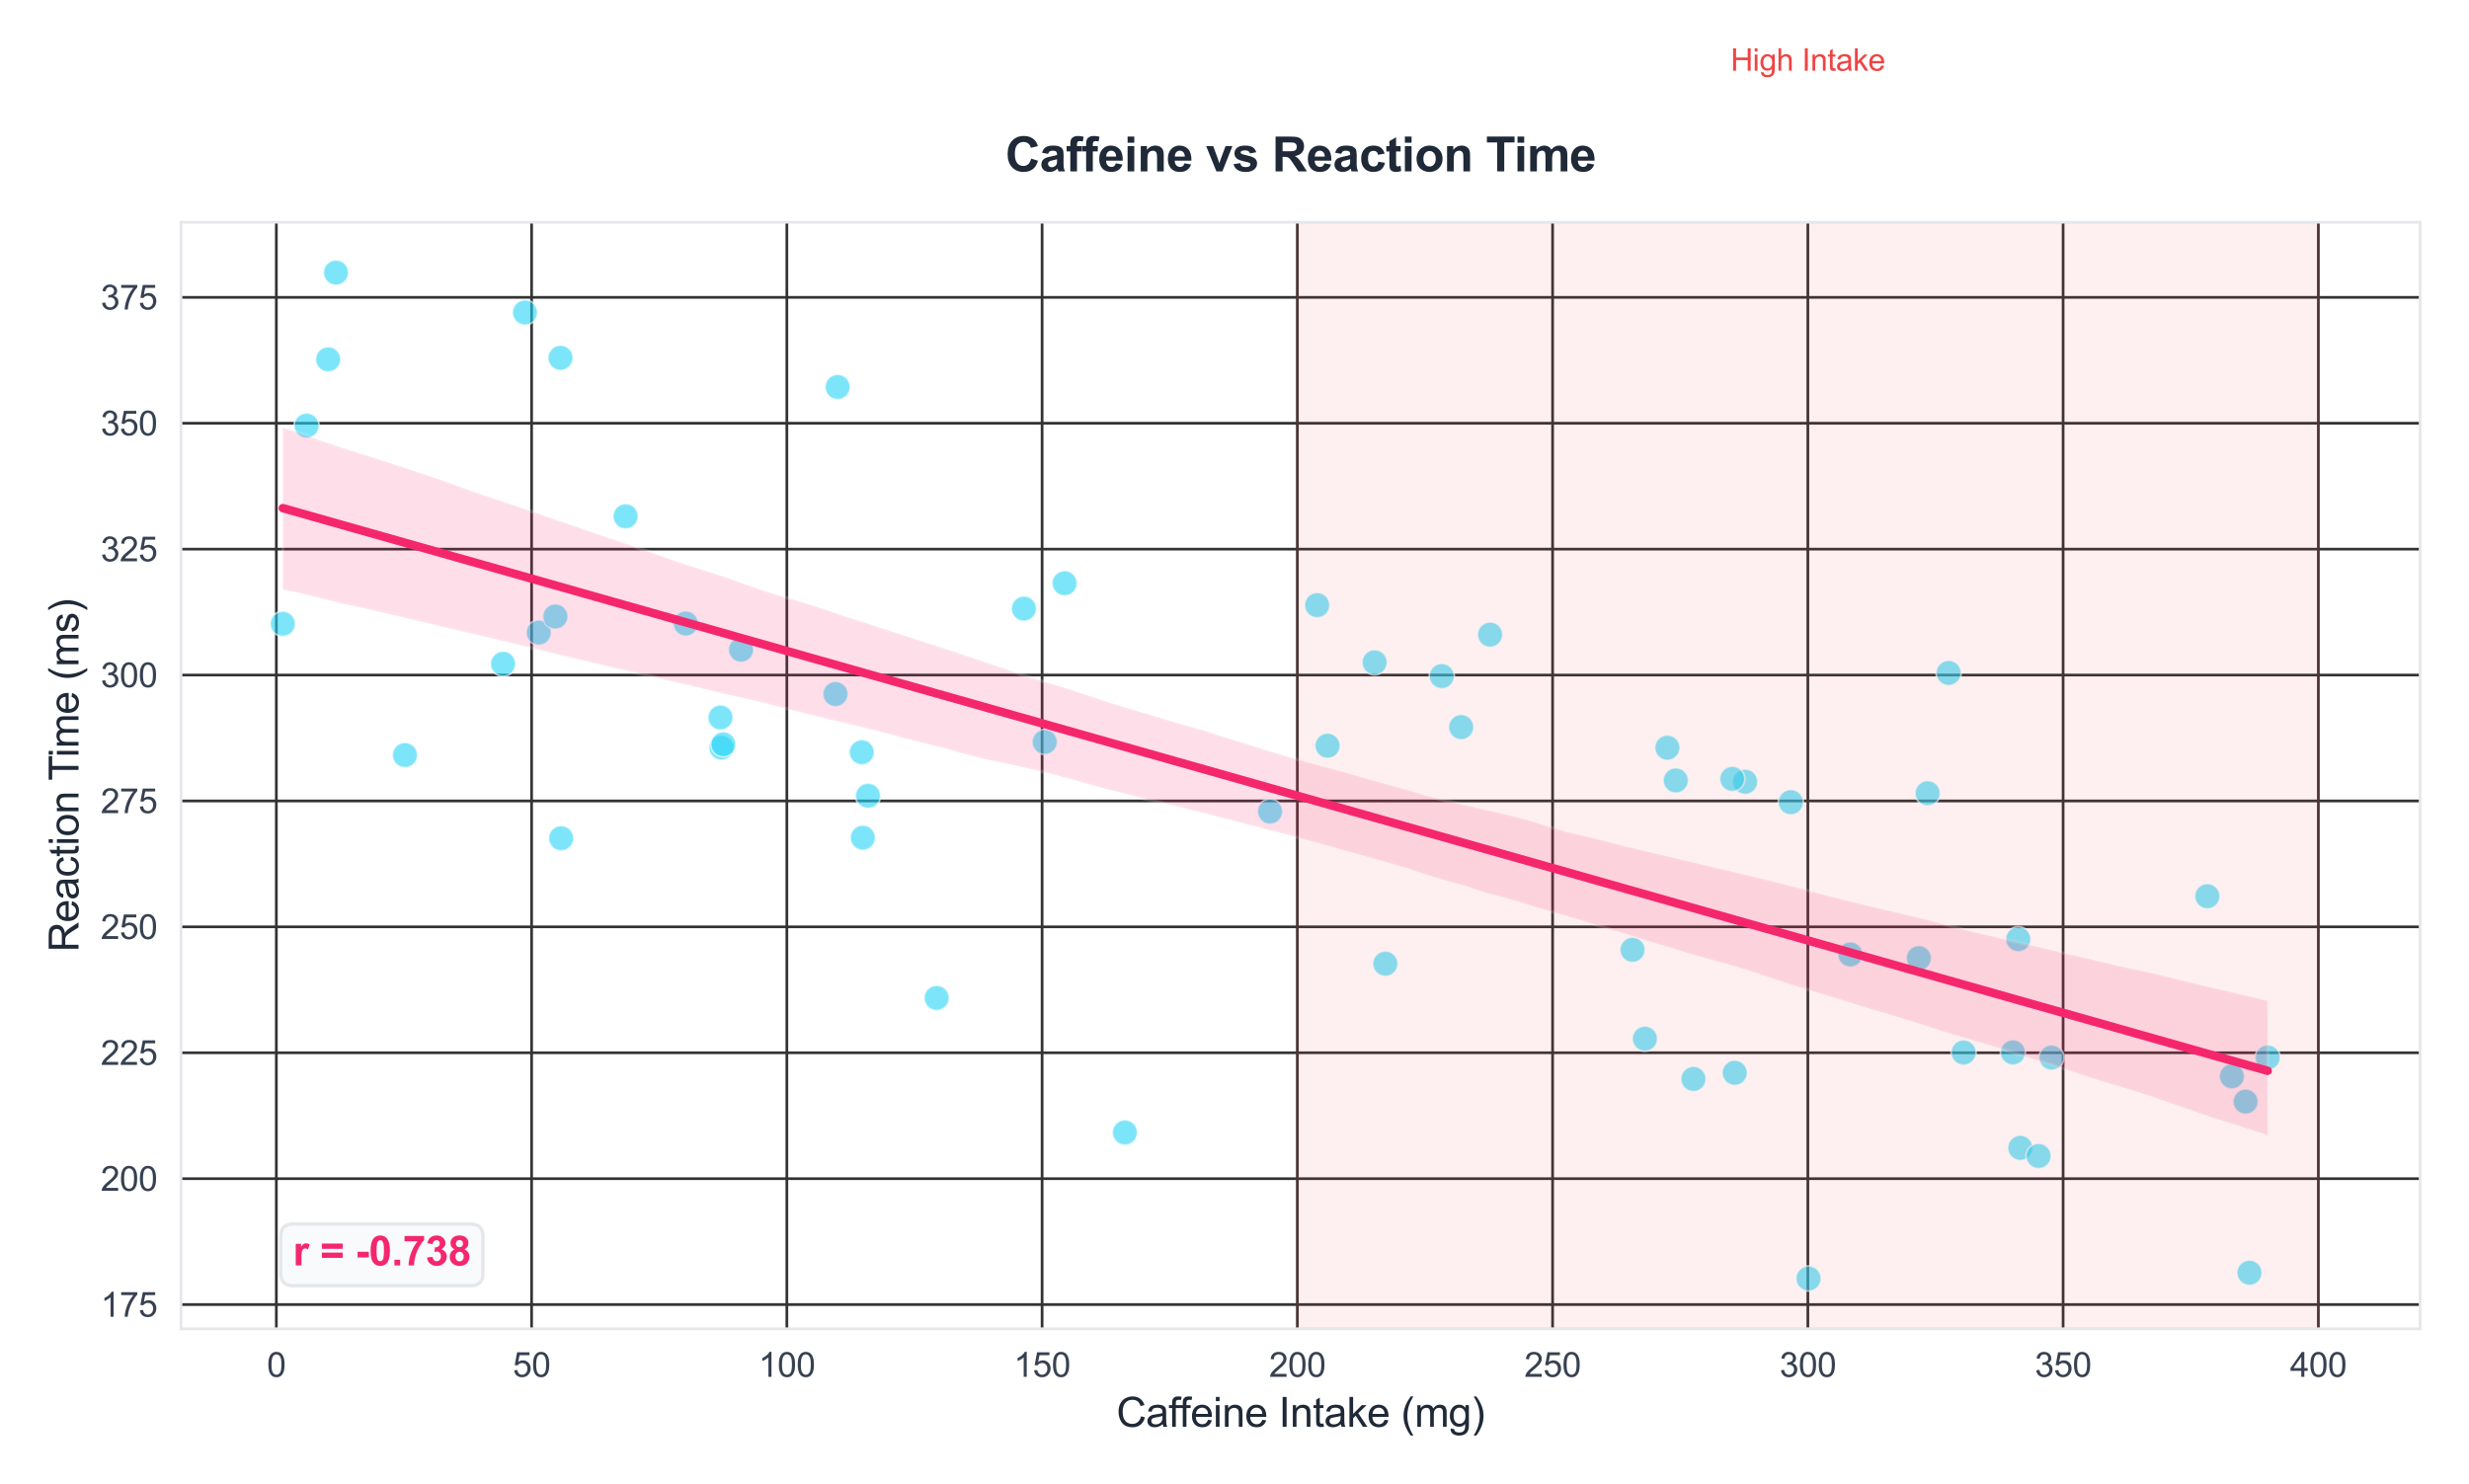 <?xml version="1.0" encoding="utf-8" standalone="no"?>
<!DOCTYPE svg PUBLIC "-//W3C//DTD SVG 1.1//EN"
  "http://www.w3.org/Graphics/SVG/1.1/DTD/svg11.dtd">
<svg xmlns:xlink="http://www.w3.org/1999/xlink" viewBox="0 0 727.548 437.461" xmlns="http://www.w3.org/2000/svg" version="1.1">
 <defs>
  <style type="text/css">*{stroke-linejoin: round; stroke-linecap: butt}</style>
 </defs>
 <g id="figure_1">
  <g id="patch_1">
   <path d="M 0 437.461 
L 727.548 437.461 
L 727.548 0 
L 0 0 
z
" style="fill: #ffffff"/>
  </g>
  <g id="axes_1">
   <g id="patch_2">
    <path d="M 53.344 391.655 
L 713.148 391.655 
L 713.148 65.512 
L 53.344 65.512 
z
" style="fill: #ffffff"/>
   </g>
   <g id="matplotlib.axis_1">
    <g id="xtick_1">
     <g id="line2d_1">
      <path d="M 81.431 391.655 
L 81.431 65.512 
" clip-path="url(#p4fb8befa45)" style="fill: none; stroke: #333333; stroke-width: 0.8; stroke-linecap: round"/>
     </g>
     <g id="text_1">
      <!-- 0 -->
      <g style="fill: #374151" transform="translate(78.651 405.812) scale(0.1 -0.1)">
       <defs>
        <path id="ArialMT-30" d="M 266 2259 
Q 266 3072 433 3567 
Q 600 4063 929 4331 
Q 1259 4600 1759 4600 
Q 2128 4600 2406 4451 
Q 2684 4303 2865 4023 
Q 3047 3744 3150 3342 
Q 3253 2941 3253 2259 
Q 3253 1453 3087 958 
Q 2922 463 2592 192 
Q 2263 -78 1759 -78 
Q 1097 -78 719 397 
Q 266 969 266 2259 
z
M 844 2259 
Q 844 1131 1108 757 
Q 1372 384 1759 384 
Q 2147 384 2411 759 
Q 2675 1134 2675 2259 
Q 2675 3391 2411 3762 
Q 2147 4134 1753 4134 
Q 1366 4134 1134 3806 
Q 844 3388 844 2259 
z
" transform="scale(0.016)"/>
       </defs>
       <use xlink:href="#ArialMT-30"/>
      </g>
     </g>
    </g>
    <g id="xtick_2">
     <g id="line2d_2">
      <path d="M 156.647 391.655 
L 156.647 65.512 
" clip-path="url(#p4fb8befa45)" style="fill: none; stroke: #333333; stroke-width: 0.8; stroke-linecap: round"/>
     </g>
     <g id="text_2">
      <!-- 50 -->
      <g style="fill: #374151" transform="translate(151.086 405.812) scale(0.1 -0.1)">
       <defs>
        <path id="ArialMT-35" d="M 266 1200 
L 856 1250 
Q 922 819 1161 601 
Q 1400 384 1738 384 
Q 2144 384 2425 690 
Q 2706 997 2706 1503 
Q 2706 1984 2436 2262 
Q 2166 2541 1728 2541 
Q 1456 2541 1237 2417 
Q 1019 2294 894 2097 
L 366 2166 
L 809 4519 
L 3088 4519 
L 3088 3981 
L 1259 3981 
L 1013 2750 
Q 1425 3038 1878 3038 
Q 2478 3038 2890 2622 
Q 3303 2206 3303 1553 
Q 3303 931 2941 478 
Q 2500 -78 1738 -78 
Q 1113 -78 717 272 
Q 322 622 266 1200 
z
" transform="scale(0.016)"/>
       </defs>
       <use xlink:href="#ArialMT-35"/>
       <use xlink:href="#ArialMT-30" transform="translate(55.615 0)"/>
      </g>
     </g>
    </g>
    <g id="xtick_3">
     <g id="line2d_3">
      <path d="M 231.863 391.655 
L 231.863 65.512 
" clip-path="url(#p4fb8befa45)" style="fill: none; stroke: #333333; stroke-width: 0.8; stroke-linecap: round"/>
     </g>
     <g id="text_3">
      <!-- 100 -->
      <g style="fill: #374151" transform="translate(223.521 405.812) scale(0.1 -0.1)">
       <defs>
        <path id="ArialMT-31" d="M 2384 0 
L 1822 0 
L 1822 3584 
Q 1619 3391 1289 3197 
Q 959 3003 697 2906 
L 697 3450 
Q 1169 3672 1522 3987 
Q 1875 4303 2022 4600 
L 2384 4600 
L 2384 0 
z
" transform="scale(0.016)"/>
       </defs>
       <use xlink:href="#ArialMT-31"/>
       <use xlink:href="#ArialMT-30" transform="translate(55.615 0)"/>
       <use xlink:href="#ArialMT-30" transform="translate(111.23 0)"/>
      </g>
     </g>
    </g>
    <g id="xtick_4">
     <g id="line2d_4">
      <path d="M 307.078 391.655 
L 307.078 65.512 
" clip-path="url(#p4fb8befa45)" style="fill: none; stroke: #333333; stroke-width: 0.8; stroke-linecap: round"/>
     </g>
     <g id="text_4">
      <!-- 150 -->
      <g style="fill: #374151" transform="translate(298.737 405.812) scale(0.1 -0.1)">
       <use xlink:href="#ArialMT-31"/>
       <use xlink:href="#ArialMT-35" transform="translate(55.615 0)"/>
       <use xlink:href="#ArialMT-30" transform="translate(111.23 0)"/>
      </g>
     </g>
    </g>
    <g id="xtick_5">
     <g id="line2d_5">
      <path d="M 382.294 391.655 
L 382.294 65.512 
" clip-path="url(#p4fb8befa45)" style="fill: none; stroke: #333333; stroke-width: 0.8; stroke-linecap: round"/>
     </g>
     <g id="text_5">
      <!-- 200 -->
      <g style="fill: #374151" transform="translate(373.953 405.812) scale(0.1 -0.1)">
       <defs>
        <path id="ArialMT-32" d="M 3222 541 
L 3222 0 
L 194 0 
Q 188 203 259 391 
Q 375 700 629 1000 
Q 884 1300 1366 1694 
Q 2113 2306 2375 2664 
Q 2638 3022 2638 3341 
Q 2638 3675 2398 3904 
Q 2159 4134 1775 4134 
Q 1369 4134 1125 3890 
Q 881 3647 878 3216 
L 300 3275 
Q 359 3922 746 4261 
Q 1134 4600 1788 4600 
Q 2447 4600 2831 4234 
Q 3216 3869 3216 3328 
Q 3216 3053 3103 2787 
Q 2991 2522 2730 2228 
Q 2469 1934 1863 1422 
Q 1356 997 1212 845 
Q 1069 694 975 541 
L 3222 541 
z
" transform="scale(0.016)"/>
       </defs>
       <use xlink:href="#ArialMT-32"/>
       <use xlink:href="#ArialMT-30" transform="translate(55.615 0)"/>
       <use xlink:href="#ArialMT-30" transform="translate(111.23 0)"/>
      </g>
     </g>
    </g>
    <g id="xtick_6">
     <g id="line2d_6">
      <path d="M 457.51 391.655 
L 457.51 65.512 
" clip-path="url(#p4fb8befa45)" style="fill: none; stroke: #333333; stroke-width: 0.8; stroke-linecap: round"/>
     </g>
     <g id="text_6">
      <!-- 250 -->
      <g style="fill: #374151" transform="translate(449.168 405.812) scale(0.1 -0.1)">
       <use xlink:href="#ArialMT-32"/>
       <use xlink:href="#ArialMT-35" transform="translate(55.615 0)"/>
       <use xlink:href="#ArialMT-30" transform="translate(111.23 0)"/>
      </g>
     </g>
    </g>
    <g id="xtick_7">
     <g id="line2d_7">
      <path d="M 532.725 391.655 
L 532.725 65.512 
" clip-path="url(#p4fb8befa45)" style="fill: none; stroke: #333333; stroke-width: 0.8; stroke-linecap: round"/>
     </g>
     <g id="text_7">
      <!-- 300 -->
      <g style="fill: #374151" transform="translate(524.384 405.812) scale(0.1 -0.1)">
       <defs>
        <path id="ArialMT-33" d="M 269 1209 
L 831 1284 
Q 928 806 1161 595 
Q 1394 384 1728 384 
Q 2125 384 2398 659 
Q 2672 934 2672 1341 
Q 2672 1728 2419 1979 
Q 2166 2231 1775 2231 
Q 1616 2231 1378 2169 
L 1441 2663 
Q 1497 2656 1531 2656 
Q 1891 2656 2178 2843 
Q 2466 3031 2466 3422 
Q 2466 3731 2256 3934 
Q 2047 4138 1716 4138 
Q 1388 4138 1169 3931 
Q 950 3725 888 3313 
L 325 3413 
Q 428 3978 793 4289 
Q 1159 4600 1703 4600 
Q 2078 4600 2393 4439 
Q 2709 4278 2876 4000 
Q 3044 3722 3044 3409 
Q 3044 3113 2884 2869 
Q 2725 2625 2413 2481 
Q 2819 2388 3044 2092 
Q 3269 1797 3269 1353 
Q 3269 753 2831 336 
Q 2394 -81 1725 -81 
Q 1122 -81 723 278 
Q 325 638 269 1209 
z
" transform="scale(0.016)"/>
       </defs>
       <use xlink:href="#ArialMT-33"/>
       <use xlink:href="#ArialMT-30" transform="translate(55.615 0)"/>
       <use xlink:href="#ArialMT-30" transform="translate(111.23 0)"/>
      </g>
     </g>
    </g>
    <g id="xtick_8">
     <g id="line2d_8">
      <path d="M 607.941 391.655 
L 607.941 65.512 
" clip-path="url(#p4fb8befa45)" style="fill: none; stroke: #333333; stroke-width: 0.8; stroke-linecap: round"/>
     </g>
     <g id="text_8">
      <!-- 350 -->
      <g style="fill: #374151" transform="translate(599.6 405.812) scale(0.1 -0.1)">
       <use xlink:href="#ArialMT-33"/>
       <use xlink:href="#ArialMT-35" transform="translate(55.615 0)"/>
       <use xlink:href="#ArialMT-30" transform="translate(111.23 0)"/>
      </g>
     </g>
    </g>
    <g id="xtick_9">
     <g id="line2d_9">
      <path d="M 683.157 391.655 
L 683.157 65.512 
" clip-path="url(#p4fb8befa45)" style="fill: none; stroke: #333333; stroke-width: 0.8; stroke-linecap: round"/>
     </g>
     <g id="text_9">
      <!-- 400 -->
      <g style="fill: #374151" transform="translate(674.815 405.812) scale(0.1 -0.1)">
       <defs>
        <path id="ArialMT-34" d="M 2069 0 
L 2069 1097 
L 81 1097 
L 81 1613 
L 2172 4581 
L 2631 4581 
L 2631 1613 
L 3250 1613 
L 3250 1097 
L 2631 1097 
L 2631 0 
L 2069 0 
z
M 2069 1613 
L 2069 3678 
L 634 1613 
L 2069 1613 
z
" transform="scale(0.016)"/>
       </defs>
       <use xlink:href="#ArialMT-34"/>
       <use xlink:href="#ArialMT-30" transform="translate(55.615 0)"/>
       <use xlink:href="#ArialMT-30" transform="translate(111.23 0)"/>
      </g>
     </g>
    </g>
    <g id="text_10">
     <!-- Caffeine Intake (mg) -->
     <g style="fill: #1f2937" transform="translate(328.998 420.536) scale(0.12 -0.12)">
      <defs>
       <path id="ArialMT-43" d="M 3763 1606 
L 4369 1453 
Q 4178 706 3683 314 
Q 3188 -78 2472 -78 
Q 1731 -78 1267 223 
Q 803 525 561 1097 
Q 319 1669 319 2325 
Q 319 3041 592 3573 
Q 866 4106 1370 4382 
Q 1875 4659 2481 4659 
Q 3169 4659 3637 4309 
Q 4106 3959 4291 3325 
L 3694 3184 
Q 3534 3684 3231 3912 
Q 2928 4141 2469 4141 
Q 1941 4141 1586 3887 
Q 1231 3634 1087 3207 
Q 944 2781 944 2328 
Q 944 1744 1114 1308 
Q 1284 872 1643 656 
Q 2003 441 2422 441 
Q 2931 441 3284 734 
Q 3638 1028 3763 1606 
z
" transform="scale(0.016)"/>
       <path id="ArialMT-61" d="M 2588 409 
Q 2275 144 1986 34 
Q 1697 -75 1366 -75 
Q 819 -75 525 192 
Q 231 459 231 875 
Q 231 1119 342 1320 
Q 453 1522 633 1644 
Q 813 1766 1038 1828 
Q 1203 1872 1538 1913 
Q 2219 1994 2541 2106 
Q 2544 2222 2544 2253 
Q 2544 2597 2384 2738 
Q 2169 2928 1744 2928 
Q 1347 2928 1158 2789 
Q 969 2650 878 2297 
L 328 2372 
Q 403 2725 575 2942 
Q 747 3159 1072 3276 
Q 1397 3394 1825 3394 
Q 2250 3394 2515 3294 
Q 2781 3194 2906 3042 
Q 3031 2891 3081 2659 
Q 3109 2516 3109 2141 
L 3109 1391 
Q 3109 606 3145 398 
Q 3181 191 3288 0 
L 2700 0 
Q 2613 175 2588 409 
z
M 2541 1666 
Q 2234 1541 1622 1453 
Q 1275 1403 1131 1340 
Q 988 1278 909 1158 
Q 831 1038 831 891 
Q 831 666 1001 516 
Q 1172 366 1500 366 
Q 1825 366 2078 508 
Q 2331 650 2450 897 
Q 2541 1088 2541 1459 
L 2541 1666 
z
" transform="scale(0.016)"/>
       <path id="ArialMT-66" d="M 556 0 
L 556 2881 
L 59 2881 
L 59 3319 
L 556 3319 
L 556 3672 
Q 556 4006 616 4169 
Q 697 4388 901 4523 
Q 1106 4659 1475 4659 
Q 1713 4659 2000 4603 
L 1916 4113 
Q 1741 4144 1584 4144 
Q 1328 4144 1222 4034 
Q 1116 3925 1116 3625 
L 1116 3319 
L 1763 3319 
L 1763 2881 
L 1116 2881 
L 1116 0 
L 556 0 
z
" transform="scale(0.016)"/>
       <path id="ArialMT-65" d="M 2694 1069 
L 3275 997 
Q 3138 488 2766 206 
Q 2394 -75 1816 -75 
Q 1088 -75 661 373 
Q 234 822 234 1631 
Q 234 2469 665 2931 
Q 1097 3394 1784 3394 
Q 2450 3394 2872 2941 
Q 3294 2488 3294 1666 
Q 3294 1616 3291 1516 
L 816 1516 
Q 847 969 1125 678 
Q 1403 388 1819 388 
Q 2128 388 2347 550 
Q 2566 713 2694 1069 
z
M 847 1978 
L 2700 1978 
Q 2663 2397 2488 2606 
Q 2219 2931 1791 2931 
Q 1403 2931 1139 2672 
Q 875 2413 847 1978 
z
" transform="scale(0.016)"/>
       <path id="ArialMT-69" d="M 425 3934 
L 425 4581 
L 988 4581 
L 988 3934 
L 425 3934 
z
M 425 0 
L 425 3319 
L 988 3319 
L 988 0 
L 425 0 
z
" transform="scale(0.016)"/>
       <path id="ArialMT-6e" d="M 422 0 
L 422 3319 
L 928 3319 
L 928 2847 
Q 1294 3394 1984 3394 
Q 2284 3394 2536 3286 
Q 2788 3178 2913 3003 
Q 3038 2828 3088 2588 
Q 3119 2431 3119 2041 
L 3119 0 
L 2556 0 
L 2556 2019 
Q 2556 2363 2490 2533 
Q 2425 2703 2258 2804 
Q 2091 2906 1866 2906 
Q 1506 2906 1245 2678 
Q 984 2450 984 1813 
L 984 0 
L 422 0 
z
" transform="scale(0.016)"/>
       <path id="ArialMT-20" transform="scale(0.016)"/>
       <path id="ArialMT-49" d="M 597 0 
L 597 4581 
L 1203 4581 
L 1203 0 
L 597 0 
z
" transform="scale(0.016)"/>
       <path id="ArialMT-74" d="M 1650 503 
L 1731 6 
Q 1494 -44 1306 -44 
Q 1000 -44 831 53 
Q 663 150 594 308 
Q 525 466 525 972 
L 525 2881 
L 113 2881 
L 113 3319 
L 525 3319 
L 525 4141 
L 1084 4478 
L 1084 3319 
L 1650 3319 
L 1650 2881 
L 1084 2881 
L 1084 941 
Q 1084 700 1114 631 
Q 1144 563 1211 522 
Q 1278 481 1403 481 
Q 1497 481 1650 503 
z
" transform="scale(0.016)"/>
       <path id="ArialMT-6b" d="M 425 0 
L 425 4581 
L 988 4581 
L 988 1969 
L 2319 3319 
L 3047 3319 
L 1778 2088 
L 3175 0 
L 2481 0 
L 1384 1697 
L 988 1316 
L 988 0 
L 425 0 
z
" transform="scale(0.016)"/>
       <path id="ArialMT-28" d="M 1497 -1347 
Q 1031 -759 709 28 
Q 388 816 388 1659 
Q 388 2403 628 3084 
Q 909 3875 1497 4659 
L 1900 4659 
Q 1522 4009 1400 3731 
Q 1209 3300 1100 2831 
Q 966 2247 966 1656 
Q 966 153 1900 -1347 
L 1497 -1347 
z
" transform="scale(0.016)"/>
       <path id="ArialMT-6d" d="M 422 0 
L 422 3319 
L 925 3319 
L 925 2853 
Q 1081 3097 1340 3245 
Q 1600 3394 1931 3394 
Q 2300 3394 2536 3241 
Q 2772 3088 2869 2813 
Q 3263 3394 3894 3394 
Q 4388 3394 4653 3120 
Q 4919 2847 4919 2278 
L 4919 0 
L 4359 0 
L 4359 2091 
Q 4359 2428 4304 2576 
Q 4250 2725 4106 2815 
Q 3963 2906 3769 2906 
Q 3419 2906 3187 2673 
Q 2956 2441 2956 1928 
L 2956 0 
L 2394 0 
L 2394 2156 
Q 2394 2531 2256 2718 
Q 2119 2906 1806 2906 
Q 1569 2906 1367 2781 
Q 1166 2656 1075 2415 
Q 984 2175 984 1722 
L 984 0 
L 422 0 
z
" transform="scale(0.016)"/>
       <path id="ArialMT-67" d="M 319 -275 
L 866 -356 
Q 900 -609 1056 -725 
Q 1266 -881 1628 -881 
Q 2019 -881 2231 -725 
Q 2444 -569 2519 -288 
Q 2563 -116 2559 434 
Q 2191 0 1641 0 
Q 956 0 581 494 
Q 206 988 206 1678 
Q 206 2153 378 2554 
Q 550 2956 876 3175 
Q 1203 3394 1644 3394 
Q 2231 3394 2613 2919 
L 2613 3319 
L 3131 3319 
L 3131 450 
Q 3131 -325 2973 -648 
Q 2816 -972 2473 -1159 
Q 2131 -1347 1631 -1347 
Q 1038 -1347 672 -1080 
Q 306 -813 319 -275 
z
M 784 1719 
Q 784 1066 1043 766 
Q 1303 466 1694 466 
Q 2081 466 2343 764 
Q 2606 1063 2606 1700 
Q 2606 2309 2336 2618 
Q 2066 2928 1684 2928 
Q 1309 2928 1046 2623 
Q 784 2319 784 1719 
z
" transform="scale(0.016)"/>
       <path id="ArialMT-29" d="M 791 -1347 
L 388 -1347 
Q 1322 153 1322 1656 
Q 1322 2244 1188 2822 
Q 1081 3291 891 3722 
Q 769 4003 388 4659 
L 791 4659 
Q 1378 3875 1659 3084 
Q 1900 2403 1900 1659 
Q 1900 816 1576 28 
Q 1253 -759 791 -1347 
z
" transform="scale(0.016)"/>
      </defs>
      <use xlink:href="#ArialMT-43"/>
      <use xlink:href="#ArialMT-61" transform="translate(72.217 0)"/>
      <use xlink:href="#ArialMT-66" transform="translate(127.832 0)"/>
      <use xlink:href="#ArialMT-66" transform="translate(153.865 0)"/>
      <use xlink:href="#ArialMT-65" transform="translate(181.648 0)"/>
      <use xlink:href="#ArialMT-69" transform="translate(237.264 0)"/>
      <use xlink:href="#ArialMT-6e" transform="translate(259.48 0)"/>
      <use xlink:href="#ArialMT-65" transform="translate(315.096 0)"/>
      <use xlink:href="#ArialMT-20" transform="translate(370.711 0)"/>
      <use xlink:href="#ArialMT-49" transform="translate(398.494 0)"/>
      <use xlink:href="#ArialMT-6e" transform="translate(426.277 0)"/>
      <use xlink:href="#ArialMT-74" transform="translate(481.893 0)"/>
      <use xlink:href="#ArialMT-61" transform="translate(509.676 0)"/>
      <use xlink:href="#ArialMT-6b" transform="translate(565.291 0)"/>
      <use xlink:href="#ArialMT-65" transform="translate(615.291 0)"/>
      <use xlink:href="#ArialMT-20" transform="translate(670.906 0)"/>
      <use xlink:href="#ArialMT-28" transform="translate(698.689 0)"/>
      <use xlink:href="#ArialMT-6d" transform="translate(731.99 0)"/>
      <use xlink:href="#ArialMT-67" transform="translate(815.291 0)"/>
      <use xlink:href="#ArialMT-29" transform="translate(870.906 0)"/>
     </g>
    </g>
   </g>
   <g id="matplotlib.axis_2">
    <g id="ytick_1">
     <g id="line2d_10">
      <path d="M 53.344 384.515 
L 713.148 384.515 
" clip-path="url(#p4fb8befa45)" style="fill: none; stroke: #333333; stroke-width: 0.8; stroke-linecap: round"/>
     </g>
     <g id="text_11">
      <!-- 175 -->
      <g style="fill: #374151" transform="translate(29.661 388.094) scale(0.1 -0.1)">
       <defs>
        <path id="ArialMT-37" d="M 303 3981 
L 303 4522 
L 3269 4522 
L 3269 4084 
Q 2831 3619 2401 2847 
Q 1972 2075 1738 1259 
Q 1569 684 1522 0 
L 944 0 
Q 953 541 1156 1306 
Q 1359 2072 1739 2783 
Q 2119 3494 2547 3981 
L 303 3981 
z
" transform="scale(0.016)"/>
       </defs>
       <use xlink:href="#ArialMT-31"/>
       <use xlink:href="#ArialMT-37" transform="translate(55.615 0)"/>
       <use xlink:href="#ArialMT-35" transform="translate(111.23 0)"/>
      </g>
     </g>
    </g>
    <g id="ytick_2">
     <g id="line2d_11">
      <path d="M 53.344 347.405 
L 713.148 347.405 
" clip-path="url(#p4fb8befa45)" style="fill: none; stroke: #333333; stroke-width: 0.8; stroke-linecap: round"/>
     </g>
     <g id="text_12">
      <!-- 200 -->
      <g style="fill: #374151" transform="translate(29.661 350.984) scale(0.1 -0.1)">
       <use xlink:href="#ArialMT-32"/>
       <use xlink:href="#ArialMT-30" transform="translate(55.615 0)"/>
       <use xlink:href="#ArialMT-30" transform="translate(111.23 0)"/>
      </g>
     </g>
    </g>
    <g id="ytick_3">
     <g id="line2d_12">
      <path d="M 53.344 310.296 
L 713.148 310.296 
" clip-path="url(#p4fb8befa45)" style="fill: none; stroke: #333333; stroke-width: 0.8; stroke-linecap: round"/>
     </g>
     <g id="text_13">
      <!-- 225 -->
      <g style="fill: #374151" transform="translate(29.661 313.875) scale(0.1 -0.1)">
       <use xlink:href="#ArialMT-32"/>
       <use xlink:href="#ArialMT-32" transform="translate(55.615 0)"/>
       <use xlink:href="#ArialMT-35" transform="translate(111.23 0)"/>
      </g>
     </g>
    </g>
    <g id="ytick_4">
     <g id="line2d_13">
      <path d="M 53.344 273.186 
L 713.148 273.186 
" clip-path="url(#p4fb8befa45)" style="fill: none; stroke: #333333; stroke-width: 0.8; stroke-linecap: round"/>
     </g>
     <g id="text_14">
      <!-- 250 -->
      <g style="fill: #374151" transform="translate(29.661 276.765) scale(0.1 -0.1)">
       <use xlink:href="#ArialMT-32"/>
       <use xlink:href="#ArialMT-35" transform="translate(55.615 0)"/>
       <use xlink:href="#ArialMT-30" transform="translate(111.23 0)"/>
      </g>
     </g>
    </g>
    <g id="ytick_5">
     <g id="line2d_14">
      <path d="M 53.344 236.077 
L 713.148 236.077 
" clip-path="url(#p4fb8befa45)" style="fill: none; stroke: #333333; stroke-width: 0.8; stroke-linecap: round"/>
     </g>
     <g id="text_15">
      <!-- 275 -->
      <g style="fill: #374151" transform="translate(29.661 239.656) scale(0.1 -0.1)">
       <use xlink:href="#ArialMT-32"/>
       <use xlink:href="#ArialMT-37" transform="translate(55.615 0)"/>
       <use xlink:href="#ArialMT-35" transform="translate(111.23 0)"/>
      </g>
     </g>
    </g>
    <g id="ytick_6">
     <g id="line2d_15">
      <path d="M 53.344 198.967 
L 713.148 198.967 
" clip-path="url(#p4fb8befa45)" style="fill: none; stroke: #333333; stroke-width: 0.8; stroke-linecap: round"/>
     </g>
     <g id="text_16">
      <!-- 300 -->
      <g style="fill: #374151" transform="translate(29.661 202.546) scale(0.1 -0.1)">
       <use xlink:href="#ArialMT-33"/>
       <use xlink:href="#ArialMT-30" transform="translate(55.615 0)"/>
       <use xlink:href="#ArialMT-30" transform="translate(111.23 0)"/>
      </g>
     </g>
    </g>
    <g id="ytick_7">
     <g id="line2d_16">
      <path d="M 53.344 161.858 
L 713.148 161.858 
" clip-path="url(#p4fb8befa45)" style="fill: none; stroke: #333333; stroke-width: 0.8; stroke-linecap: round"/>
     </g>
     <g id="text_17">
      <!-- 325 -->
      <g style="fill: #374151" transform="translate(29.661 165.437) scale(0.1 -0.1)">
       <use xlink:href="#ArialMT-33"/>
       <use xlink:href="#ArialMT-32" transform="translate(55.615 0)"/>
       <use xlink:href="#ArialMT-35" transform="translate(111.23 0)"/>
      </g>
     </g>
    </g>
    <g id="ytick_8">
     <g id="line2d_17">
      <path d="M 53.344 124.748 
L 713.148 124.748 
" clip-path="url(#p4fb8befa45)" style="fill: none; stroke: #333333; stroke-width: 0.8; stroke-linecap: round"/>
     </g>
     <g id="text_18">
      <!-- 350 -->
      <g style="fill: #374151" transform="translate(29.661 128.327) scale(0.1 -0.1)">
       <use xlink:href="#ArialMT-33"/>
       <use xlink:href="#ArialMT-35" transform="translate(55.615 0)"/>
       <use xlink:href="#ArialMT-30" transform="translate(111.23 0)"/>
      </g>
     </g>
    </g>
    <g id="ytick_9">
     <g id="line2d_18">
      <path d="M 53.344 87.639 
L 713.148 87.639 
" clip-path="url(#p4fb8befa45)" style="fill: none; stroke: #333333; stroke-width: 0.8; stroke-linecap: round"/>
     </g>
     <g id="text_19">
      <!-- 375 -->
      <g style="fill: #374151" transform="translate(29.661 91.218) scale(0.1 -0.1)">
       <use xlink:href="#ArialMT-33"/>
       <use xlink:href="#ArialMT-37" transform="translate(55.615 0)"/>
       <use xlink:href="#ArialMT-35" transform="translate(111.23 0)"/>
      </g>
     </g>
    </g>
    <g id="text_20">
     <!-- Reaction Time (ms) -->
     <g style="fill: #1f2937" transform="translate(23.136 280.592) rotate(-90) scale(0.12 -0.12)">
      <defs>
       <path id="ArialMT-52" d="M 503 0 
L 503 4581 
L 2534 4581 
Q 3147 4581 3465 4457 
Q 3784 4334 3975 4021 
Q 4166 3709 4166 3331 
Q 4166 2844 3850 2509 
Q 3534 2175 2875 2084 
Q 3116 1969 3241 1856 
Q 3506 1613 3744 1247 
L 4541 0 
L 3778 0 
L 3172 953 
Q 2906 1366 2734 1584 
Q 2563 1803 2427 1890 
Q 2291 1978 2150 2013 
Q 2047 2034 1813 2034 
L 1109 2034 
L 1109 0 
L 503 0 
z
M 1109 2559 
L 2413 2559 
Q 2828 2559 3062 2645 
Q 3297 2731 3419 2920 
Q 3541 3109 3541 3331 
Q 3541 3656 3305 3865 
Q 3069 4075 2559 4075 
L 1109 4075 
L 1109 2559 
z
" transform="scale(0.016)"/>
       <path id="ArialMT-63" d="M 2588 1216 
L 3141 1144 
Q 3050 572 2676 248 
Q 2303 -75 1759 -75 
Q 1078 -75 664 370 
Q 250 816 250 1647 
Q 250 2184 428 2587 
Q 606 2991 970 3192 
Q 1334 3394 1763 3394 
Q 2303 3394 2647 3120 
Q 2991 2847 3088 2344 
L 2541 2259 
Q 2463 2594 2264 2762 
Q 2066 2931 1784 2931 
Q 1359 2931 1093 2626 
Q 828 2322 828 1663 
Q 828 994 1084 691 
Q 1341 388 1753 388 
Q 2084 388 2306 591 
Q 2528 794 2588 1216 
z
" transform="scale(0.016)"/>
       <path id="ArialMT-6f" d="M 213 1659 
Q 213 2581 725 3025 
Q 1153 3394 1769 3394 
Q 2453 3394 2887 2945 
Q 3322 2497 3322 1706 
Q 3322 1066 3130 698 
Q 2938 331 2570 128 
Q 2203 -75 1769 -75 
Q 1072 -75 642 372 
Q 213 819 213 1659 
z
M 791 1659 
Q 791 1022 1069 705 
Q 1347 388 1769 388 
Q 2188 388 2466 706 
Q 2744 1025 2744 1678 
Q 2744 2294 2464 2611 
Q 2184 2928 1769 2928 
Q 1347 2928 1069 2612 
Q 791 2297 791 1659 
z
" transform="scale(0.016)"/>
       <path id="ArialMT-54" d="M 1659 0 
L 1659 4041 
L 150 4041 
L 150 4581 
L 3781 4581 
L 3781 4041 
L 2266 4041 
L 2266 0 
L 1659 0 
z
" transform="scale(0.016)"/>
       <path id="ArialMT-73" d="M 197 991 
L 753 1078 
Q 800 744 1014 566 
Q 1228 388 1613 388 
Q 2000 388 2187 545 
Q 2375 703 2375 916 
Q 2375 1106 2209 1216 
Q 2094 1291 1634 1406 
Q 1016 1563 777 1677 
Q 538 1791 414 1992 
Q 291 2194 291 2438 
Q 291 2659 392 2848 
Q 494 3038 669 3163 
Q 800 3259 1026 3326 
Q 1253 3394 1513 3394 
Q 1903 3394 2198 3281 
Q 2494 3169 2634 2976 
Q 2775 2784 2828 2463 
L 2278 2388 
Q 2241 2644 2061 2787 
Q 1881 2931 1553 2931 
Q 1166 2931 1000 2803 
Q 834 2675 834 2503 
Q 834 2394 903 2306 
Q 972 2216 1119 2156 
Q 1203 2125 1616 2013 
Q 2213 1853 2448 1751 
Q 2684 1650 2818 1456 
Q 2953 1263 2953 975 
Q 2953 694 2789 445 
Q 2625 197 2315 61 
Q 2006 -75 1616 -75 
Q 969 -75 630 194 
Q 291 463 197 991 
z
" transform="scale(0.016)"/>
      </defs>
      <use xlink:href="#ArialMT-52"/>
      <use xlink:href="#ArialMT-65" transform="translate(72.217 0)"/>
      <use xlink:href="#ArialMT-61" transform="translate(127.832 0)"/>
      <use xlink:href="#ArialMT-63" transform="translate(183.447 0)"/>
      <use xlink:href="#ArialMT-74" transform="translate(233.447 0)"/>
      <use xlink:href="#ArialMT-69" transform="translate(261.23 0)"/>
      <use xlink:href="#ArialMT-6f" transform="translate(283.447 0)"/>
      <use xlink:href="#ArialMT-6e" transform="translate(339.062 0)"/>
      <use xlink:href="#ArialMT-20" transform="translate(394.678 0)"/>
      <use xlink:href="#ArialMT-54" transform="translate(420.711 0)"/>
      <use xlink:href="#ArialMT-69" transform="translate(478.045 0)"/>
      <use xlink:href="#ArialMT-6d" transform="translate(500.262 0)"/>
      <use xlink:href="#ArialMT-65" transform="translate(583.562 0)"/>
      <use xlink:href="#ArialMT-20" transform="translate(639.178 0)"/>
      <use xlink:href="#ArialMT-28" transform="translate(666.961 0)"/>
      <use xlink:href="#ArialMT-6d" transform="translate(700.262 0)"/>
      <use xlink:href="#ArialMT-73" transform="translate(783.562 0)"/>
      <use xlink:href="#ArialMT-29" transform="translate(833.562 0)"/>
     </g>
    </g>
   </g>
   <g id="PathCollection_1">
    <defs>
     <path id="m0083695f76" d="M 0 3.708 
C 0.983 3.708 1.927 3.317 2.622 2.622 
C 3.317 1.927 3.708 0.983 3.708 0 
C 3.708 -0.983 3.317 -1.927 2.622 -2.622 
C 1.927 -3.317 0.983 -3.708 0 -3.708 
C -0.983 -3.708 -1.927 -3.317 -2.622 -2.622 
C -3.317 -1.927 -3.708 -0.983 -3.708 0 
C -3.708 0.983 -3.317 1.927 -2.622 2.622 
C -1.927 3.317 -0.983 3.708 0 3.708 
z
" style="stroke: #ffffff; stroke-opacity: 0.6; stroke-width: 0.5"/>
    </defs>
    <g clip-path="url(#p4fb8befa45)">
     <use xlink:href="#m0083695f76" x="119.331" y="222.555" style="fill: #27d3f5; fill-opacity: 0.6; stroke: #ffffff; stroke-opacity: 0.6; stroke-width: 0.5"/>
     <use xlink:href="#m0083695f76" x="574.209" y="198.342" style="fill: #27d3f5; fill-opacity: 0.6; stroke: #ffffff; stroke-opacity: 0.6; stroke-width: 0.5"/>
     <use xlink:href="#m0083695f76" x="154.698" y="92.099" style="fill: #27d3f5; fill-opacity: 0.6; stroke: #ffffff; stroke-opacity: 0.6; stroke-width: 0.5"/>
     <use xlink:href="#m0083695f76" x="184.351" y="152.177" style="fill: #27d3f5; fill-opacity: 0.6; stroke: #ffffff; stroke-opacity: 0.6; stroke-width: 0.5"/>
     <use xlink:href="#m0083695f76" x="158.759" y="186.445" style="fill: #27d3f5; fill-opacity: 0.6; stroke: #ffffff; stroke-opacity: 0.6; stroke-width: 0.5"/>
     <use xlink:href="#m0083695f76" x="254.252" y="246.901" style="fill: #27d3f5; fill-opacity: 0.6; stroke: #ffffff; stroke-opacity: 0.6; stroke-width: 0.5"/>
     <use xlink:href="#m0083695f76" x="593.158" y="310.189" style="fill: #27d3f5; fill-opacity: 0.6; stroke: #ffffff; stroke-opacity: 0.6; stroke-width: 0.5"/>
     <use xlink:href="#m0083695f76" x="491.328" y="220.388" style="fill: #27d3f5; fill-opacity: 0.6; stroke: #ffffff; stroke-opacity: 0.6; stroke-width: 0.5"/>
     <use xlink:href="#m0083695f76" x="424.858" y="199.275" style="fill: #27d3f5; fill-opacity: 0.6; stroke: #ffffff; stroke-opacity: 0.6; stroke-width: 0.5"/>
     <use xlink:href="#m0083695f76" x="212.581" y="220.362" style="fill: #27d3f5; fill-opacity: 0.6; stroke: #ffffff; stroke-opacity: 0.6; stroke-width: 0.5"/>
     <use xlink:href="#m0083695f76" x="662.857" y="375.132" style="fill: #27d3f5; fill-opacity: 0.6; stroke: #ffffff; stroke-opacity: 0.6; stroke-width: 0.5"/>
     <use xlink:href="#m0083695f76" x="276.009" y="294.139" style="fill: #27d3f5; fill-opacity: 0.6; stroke: #ffffff; stroke-opacity: 0.6; stroke-width: 0.5"/>
     <use xlink:href="#m0083695f76" x="213.132" y="219.374" style="fill: #27d3f5; fill-opacity: 0.6; stroke: #ffffff; stroke-opacity: 0.6; stroke-width: 0.5"/>
     <use xlink:href="#m0083695f76" x="568.028" y="233.791" style="fill: #27d3f5; fill-opacity: 0.6; stroke: #ffffff; stroke-opacity: 0.6; stroke-width: 0.5"/>
     <use xlink:href="#m0083695f76" x="661.721" y="324.689" style="fill: #27d3f5; fill-opacity: 0.6; stroke: #ffffff; stroke-opacity: 0.6; stroke-width: 0.5"/>
     <use xlink:href="#m0083695f76" x="202.087" y="183.781" style="fill: #27d3f5; fill-opacity: 0.6; stroke: #ffffff; stroke-opacity: 0.6; stroke-width: 0.5"/>
     <use xlink:href="#m0083695f76" x="253.936" y="221.718" style="fill: #27d3f5; fill-opacity: 0.6; stroke: #ffffff; stroke-opacity: 0.6; stroke-width: 0.5"/>
     <use xlink:href="#m0083695f76" x="604.52" y="311.716" style="fill: #27d3f5; fill-opacity: 0.6; stroke: #ffffff; stroke-opacity: 0.6; stroke-width: 0.5"/>
     <use xlink:href="#m0083695f76" x="511.187" y="316.2" style="fill: #27d3f5; fill-opacity: 0.6; stroke: #ffffff; stroke-opacity: 0.6; stroke-width: 0.5"/>
     <use xlink:href="#m0083695f76" x="595.336" y="338.331" style="fill: #27d3f5; fill-opacity: 0.6; stroke: #ffffff; stroke-opacity: 0.6; stroke-width: 0.5"/>
     <use xlink:href="#m0083695f76" x="165.171" y="105.467" style="fill: #27d3f5; fill-opacity: 0.6; stroke: #ffffff; stroke-opacity: 0.6; stroke-width: 0.5"/>
     <use xlink:href="#m0083695f76" x="83.335" y="183.869" style="fill: #27d3f5; fill-opacity: 0.6; stroke: #ffffff; stroke-opacity: 0.6; stroke-width: 0.5"/>
     <use xlink:href="#m0083695f76" x="439.097" y="187.048" style="fill: #27d3f5; fill-opacity: 0.6; stroke: #ffffff; stroke-opacity: 0.6; stroke-width: 0.5"/>
     <use xlink:href="#m0083695f76" x="600.717" y="340.728" style="fill: #27d3f5; fill-opacity: 0.6; stroke: #ffffff; stroke-opacity: 0.6; stroke-width: 0.5"/>
     <use xlink:href="#m0083695f76" x="484.704" y="306.153" style="fill: #27d3f5; fill-opacity: 0.6; stroke: #ffffff; stroke-opacity: 0.6; stroke-width: 0.5"/>
     <use xlink:href="#m0083695f76" x="408.225" y="284.041" style="fill: #27d3f5; fill-opacity: 0.6; stroke: #ffffff; stroke-opacity: 0.6; stroke-width: 0.5"/>
     <use xlink:href="#m0083695f76" x="578.63" y="310.22" style="fill: #27d3f5; fill-opacity: 0.6; stroke: #ffffff; stroke-opacity: 0.6; stroke-width: 0.5"/>
     <use xlink:href="#m0083695f76" x="650.439" y="264.152" style="fill: #27d3f5; fill-opacity: 0.6; stroke: #ffffff; stroke-opacity: 0.6; stroke-width: 0.5"/>
     <use xlink:href="#m0083695f76" x="90.345" y="125.457" style="fill: #27d3f5; fill-opacity: 0.6; stroke: #ffffff; stroke-opacity: 0.6; stroke-width: 0.5"/>
     <use xlink:href="#m0083695f76" x="163.657" y="181.713" style="fill: #27d3f5; fill-opacity: 0.6; stroke: #ffffff; stroke-opacity: 0.6; stroke-width: 0.5"/>
     <use xlink:href="#m0083695f76" x="545.247" y="281.319" style="fill: #27d3f5; fill-opacity: 0.6; stroke: #ffffff; stroke-opacity: 0.6; stroke-width: 0.5"/>
     <use xlink:href="#m0083695f76" x="430.575" y="214.305" style="fill: #27d3f5; fill-opacity: 0.6; stroke: #ffffff; stroke-opacity: 0.6; stroke-width: 0.5"/>
     <use xlink:href="#m0083695f76" x="96.703" y="105.912" style="fill: #27d3f5; fill-opacity: 0.6; stroke: #ffffff; stroke-opacity: 0.6; stroke-width: 0.5"/>
     <use xlink:href="#m0083695f76" x="301.721" y="179.391" style="fill: #27d3f5; fill-opacity: 0.6; stroke: #ffffff; stroke-opacity: 0.6; stroke-width: 0.5"/>
     <use xlink:href="#m0083695f76" x="165.358" y="247.067" style="fill: #27d3f5; fill-opacity: 0.6; stroke: #ffffff; stroke-opacity: 0.6; stroke-width: 0.5"/>
     <use xlink:href="#m0083695f76" x="532.929" y="376.83" style="fill: #27d3f5; fill-opacity: 0.6; stroke: #ffffff; stroke-opacity: 0.6; stroke-width: 0.5"/>
     <use xlink:href="#m0083695f76" x="565.432" y="282.4" style="fill: #27d3f5; fill-opacity: 0.6; stroke: #ffffff; stroke-opacity: 0.6; stroke-width: 0.5"/>
     <use xlink:href="#m0083695f76" x="246.835" y="114.071" style="fill: #27d3f5; fill-opacity: 0.6; stroke: #ffffff; stroke-opacity: 0.6; stroke-width: 0.5"/>
     <use xlink:href="#m0083695f76" x="527.701" y="236.433" style="fill: #27d3f5; fill-opacity: 0.6; stroke: #ffffff; stroke-opacity: 0.6; stroke-width: 0.5"/>
     <use xlink:href="#m0083695f76" x="99.007" y="80.336" style="fill: #27d3f5; fill-opacity: 0.6; stroke: #ffffff; stroke-opacity: 0.6; stroke-width: 0.5"/>
     <use xlink:href="#m0083695f76" x="391.191" y="219.796" style="fill: #27d3f5; fill-opacity: 0.6; stroke: #ffffff; stroke-opacity: 0.6; stroke-width: 0.5"/>
     <use xlink:href="#m0083695f76" x="481.065" y="279.945" style="fill: #27d3f5; fill-opacity: 0.6; stroke: #ffffff; stroke-opacity: 0.6; stroke-width: 0.5"/>
     <use xlink:href="#m0083695f76" x="246.187" y="204.554" style="fill: #27d3f5; fill-opacity: 0.6; stroke: #ffffff; stroke-opacity: 0.6; stroke-width: 0.5"/>
     <use xlink:href="#m0083695f76" x="594.726" y="276.814" style="fill: #27d3f5; fill-opacity: 0.6; stroke: #ffffff; stroke-opacity: 0.6; stroke-width: 0.5"/>
     <use xlink:href="#m0083695f76" x="657.686" y="317.237" style="fill: #27d3f5; fill-opacity: 0.6; stroke: #ffffff; stroke-opacity: 0.6; stroke-width: 0.5"/>
     <use xlink:href="#m0083695f76" x="218.37" y="191.481" style="fill: #27d3f5; fill-opacity: 0.6; stroke: #ffffff; stroke-opacity: 0.6; stroke-width: 0.5"/>
     <use xlink:href="#m0083695f76" x="313.712" y="171.905" style="fill: #27d3f5; fill-opacity: 0.6; stroke: #ffffff; stroke-opacity: 0.6; stroke-width: 0.5"/>
     <use xlink:href="#m0083695f76" x="331.481" y="333.794" style="fill: #27d3f5; fill-opacity: 0.6; stroke: #ffffff; stroke-opacity: 0.6; stroke-width: 0.5"/>
     <use xlink:href="#m0083695f76" x="405.059" y="195.223" style="fill: #27d3f5; fill-opacity: 0.6; stroke: #ffffff; stroke-opacity: 0.6; stroke-width: 0.5"/>
     <use xlink:href="#m0083695f76" x="374.25" y="239.18" style="fill: #27d3f5; fill-opacity: 0.6; stroke: #ffffff; stroke-opacity: 0.6; stroke-width: 0.5"/>
     <use xlink:href="#m0083695f76" x="148.243" y="195.65" style="fill: #27d3f5; fill-opacity: 0.6; stroke: #ffffff; stroke-opacity: 0.6; stroke-width: 0.5"/>
     <use xlink:href="#m0083695f76" x="499.01" y="318.015" style="fill: #27d3f5; fill-opacity: 0.6; stroke: #ffffff; stroke-opacity: 0.6; stroke-width: 0.5"/>
     <use xlink:href="#m0083695f76" x="212.303" y="211.487" style="fill: #27d3f5; fill-opacity: 0.6; stroke: #ffffff; stroke-opacity: 0.6; stroke-width: 0.5"/>
     <use xlink:href="#m0083695f76" x="514.255" y="230.413" style="fill: #27d3f5; fill-opacity: 0.6; stroke: #ffffff; stroke-opacity: 0.6; stroke-width: 0.5"/>
     <use xlink:href="#m0083695f76" x="255.789" y="234.552" style="fill: #27d3f5; fill-opacity: 0.6; stroke: #ffffff; stroke-opacity: 0.6; stroke-width: 0.5"/>
     <use xlink:href="#m0083695f76" x="388.134" y="178.366" style="fill: #27d3f5; fill-opacity: 0.6; stroke: #ffffff; stroke-opacity: 0.6; stroke-width: 0.5"/>
     <use xlink:href="#m0083695f76" x="493.804" y="230.029" style="fill: #27d3f5; fill-opacity: 0.6; stroke: #ffffff; stroke-opacity: 0.6; stroke-width: 0.5"/>
     <use xlink:href="#m0083695f76" x="668.223" y="311.69" style="fill: #27d3f5; fill-opacity: 0.6; stroke: #ffffff; stroke-opacity: 0.6; stroke-width: 0.5"/>
     <use xlink:href="#m0083695f76" x="510.455" y="229.569" style="fill: #27d3f5; fill-opacity: 0.6; stroke: #ffffff; stroke-opacity: 0.6; stroke-width: 0.5"/>
     <use xlink:href="#m0083695f76" x="307.853" y="218.681" style="fill: #27d3f5; fill-opacity: 0.6; stroke: #ffffff; stroke-opacity: 0.6; stroke-width: 0.5"/>
    </g>
   </g>
   <g id="FillBetweenPolyCollection_1">
    <defs>
     <path id="m0a87dc50f4" d="M 83.335 -311.379 
L 83.335 -263.771 
L 89.243 -262.462 
L 95.151 -260.984 
L 101.059 -259.501 
L 106.967 -258.277 
L 112.875 -256.88 
L 118.783 -255.483 
L 124.691 -254.086 
L 130.599 -252.67 
L 136.507 -251.293 
L 142.415 -249.92 
L 148.323 -248.519 
L 154.231 -247.099 
L 160.139 -245.627 
L 166.046 -244.171 
L 171.954 -242.781 
L 177.862 -241.395 
L 183.77 -240.008 
L 189.678 -238.621 
L 195.586 -237.234 
L 201.494 -235.849 
L 207.402 -234.443 
L 213.31 -232.998 
L 219.218 -231.697 
L 225.126 -230.31 
L 231.034 -228.769 
L 236.942 -227.262 
L 242.85 -225.825 
L 248.758 -224.398 
L 254.666 -222.966 
L 260.574 -221.529 
L 266.482 -219.894 
L 272.39 -218.391 
L 278.298 -216.941 
L 284.206 -215.255 
L 290.114 -213.728 
L 296.021 -212.483 
L 301.929 -211.249 
L 307.837 -209.864 
L 313.745 -208.315 
L 319.653 -206.674 
L 325.561 -205.029 
L 331.469 -203.572 
L 337.377 -201.978 
L 343.285 -200.619 
L 349.193 -199.216 
L 355.101 -197.701 
L 361.009 -196.165 
L 366.917 -194.667 
L 372.825 -193.145 
L 378.733 -191.623 
L 384.641 -190.011 
L 390.549 -188.439 
L 396.457 -186.736 
L 402.365 -185.096 
L 408.273 -183.428 
L 414.181 -181.712 
L 420.088 -179.748 
L 425.996 -177.949 
L 431.904 -176.324 
L 437.812 -174.339 
L 443.72 -172.812 
L 449.628 -171.012 
L 455.536 -169.223 
L 461.444 -167.533 
L 467.352 -165.777 
L 473.26 -163.863 
L 479.168 -162.175 
L 485.076 -160.341 
L 490.984 -158.524 
L 496.892 -156.707 
L 502.8 -155.011 
L 508.708 -153.388 
L 514.616 -151.671 
L 520.524 -149.686 
L 526.432 -147.692 
L 532.34 -145.886 
L 538.248 -144.078 
L 544.156 -142.279 
L 550.063 -140.427 
L 555.971 -138.682 
L 561.879 -136.882 
L 567.787 -135.039 
L 573.695 -133.108 
L 579.603 -131.372 
L 585.511 -129.677 
L 591.419 -127.767 
L 597.327 -125.862 
L 603.235 -124.083 
L 609.143 -122.171 
L 615.051 -120.142 
L 620.959 -118.305 
L 626.867 -116.561 
L 632.775 -114.684 
L 638.683 -112.661 
L 644.591 -110.601 
L 650.499 -108.541 
L 656.407 -106.659 
L 662.315 -104.777 
L 668.223 -102.898 
L 668.223 -142.493 
L 668.223 -142.493 
L 662.315 -143.873 
L 656.407 -145.253 
L 650.499 -146.633 
L 644.591 -148.058 
L 638.683 -149.511 
L 632.775 -150.914 
L 626.867 -152.152 
L 620.959 -153.529 
L 615.051 -154.907 
L 609.143 -156.263 
L 603.235 -157.704 
L 597.327 -159.084 
L 591.419 -160.428 
L 585.511 -161.832 
L 579.603 -163.188 
L 573.695 -164.791 
L 567.787 -166.346 
L 561.879 -167.749 
L 555.971 -169.153 
L 550.063 -170.557 
L 544.156 -171.961 
L 538.248 -173.497 
L 532.34 -175.065 
L 526.432 -176.631 
L 520.524 -178.102 
L 514.616 -179.519 
L 508.708 -180.938 
L 502.8 -182.301 
L 496.892 -183.722 
L 490.984 -185.119 
L 485.076 -186.513 
L 479.168 -187.907 
L 473.26 -189.445 
L 467.352 -190.901 
L 461.444 -192.287 
L 455.536 -194.05 
L 449.628 -195.902 
L 443.72 -197.354 
L 437.812 -198.71 
L 431.904 -200.084 
L 425.996 -201.439 
L 420.088 -202.985 
L 414.181 -204.746 
L 408.273 -206.366 
L 402.365 -208.013 
L 396.457 -209.762 
L 390.549 -211.307 
L 384.641 -212.953 
L 378.733 -214.603 
L 372.825 -216.426 
L 366.917 -218.296 
L 361.009 -220.084 
L 355.101 -222.029 
L 349.193 -223.687 
L 343.285 -225.435 
L 337.377 -227.202 
L 331.469 -228.941 
L 325.561 -230.815 
L 319.653 -232.785 
L 313.745 -234.692 
L 307.837 -236.474 
L 301.929 -238.305 
L 296.021 -240.343 
L 290.114 -242.332 
L 284.206 -244.336 
L 278.298 -246.329 
L 272.39 -248.19 
L 266.482 -250.145 
L 260.574 -252.023 
L 254.666 -253.998 
L 248.758 -255.823 
L 242.85 -257.869 
L 236.942 -259.781 
L 231.034 -261.498 
L 225.126 -263.287 
L 219.218 -265.352 
L 213.31 -267.46 
L 207.402 -269.358 
L 201.494 -271.224 
L 195.586 -273.268 
L 189.678 -275.376 
L 183.77 -277.42 
L 177.862 -279.438 
L 171.954 -281.419 
L 166.046 -283.465 
L 160.139 -285.512 
L 154.231 -287.556 
L 148.323 -289.576 
L 142.415 -291.526 
L 136.507 -293.624 
L 130.599 -295.738 
L 124.691 -297.736 
L 118.783 -299.686 
L 112.875 -301.633 
L 106.967 -303.529 
L 101.059 -305.387 
L 95.151 -307.369 
L 89.243 -309.427 
L 83.335 -311.379 
z
" style="stroke: #ffffff; stroke-opacity: 0.15"/>
    </defs>
    <g clip-path="url(#p4fb8befa45)">
     <use xlink:href="#m0a87dc50f4" x="0" y="437.461" style="fill: #f5276c; fill-opacity: 0.15; stroke: #ffffff; stroke-opacity: 0.15"/>
    </g>
   </g>
   <g id="patch_3">
    <path d="M 382.294 391.655 
L 683.157 391.655 
L 683.157 65.512 
L 382.294 65.512 
z
" clip-path="url(#p4fb8befa45)" style="fill: #ef4444; opacity: 0.08; stroke: #ef4444; stroke-linejoin: miter"/>
   </g>
   <g id="line2d_19">
    <path d="M 83.335 149.766 
L 89.243 151.441 
L 95.151 153.117 
L 101.059 154.792 
L 106.967 156.467 
L 112.875 158.142 
L 118.783 159.818 
L 124.691 161.493 
L 130.599 163.168 
L 136.507 164.844 
L 142.415 166.519 
L 148.323 168.194 
L 154.231 169.87 
L 160.139 171.545 
L 166.046 173.22 
L 171.954 174.895 
L 177.862 176.571 
L 183.77 178.246 
L 189.678 179.921 
L 195.586 181.597 
L 201.494 183.272 
L 207.402 184.947 
L 213.31 186.623 
L 219.218 188.298 
L 225.126 189.973 
L 231.034 191.648 
L 236.942 193.324 
L 242.85 194.999 
L 248.758 196.674 
L 254.666 198.35 
L 260.574 200.025 
L 266.482 201.7 
L 272.39 203.376 
L 278.298 205.051 
L 284.206 206.726 
L 290.114 208.401 
L 296.021 210.077 
L 301.929 211.752 
L 307.837 213.427 
L 313.745 215.103 
L 319.653 216.778 
L 325.561 218.453 
L 331.469 220.129 
L 337.377 221.804 
L 343.285 223.479 
L 349.193 225.154 
L 355.101 226.83 
L 361.009 228.505 
L 366.917 230.18 
L 372.825 231.856 
L 378.733 233.531 
L 384.641 235.206 
L 390.549 236.882 
L 396.457 238.557 
L 402.365 240.232 
L 408.273 241.907 
L 414.181 243.583 
L 420.088 245.258 
L 425.996 246.933 
L 431.904 248.609 
L 437.812 250.284 
L 443.72 251.959 
L 449.628 253.635 
L 455.536 255.31 
L 461.444 256.985 
L 467.352 258.66 
L 473.26 260.336 
L 479.168 262.011 
L 485.076 263.686 
L 490.984 265.362 
L 496.892 267.037 
L 502.8 268.712 
L 508.708 270.388 
L 514.616 272.063 
L 520.524 273.738 
L 526.432 275.413 
L 532.34 277.089 
L 538.248 278.764 
L 544.156 280.439 
L 550.063 282.115 
L 555.971 283.79 
L 561.879 285.465 
L 567.787 287.141 
L 573.695 288.816 
L 579.603 290.491 
L 585.511 292.166 
L 591.419 293.842 
L 597.327 295.517 
L 603.235 297.192 
L 609.143 298.868 
L 615.051 300.543 
L 620.959 302.218 
L 626.867 303.894 
L 632.775 305.569 
L 638.683 307.244 
L 644.591 308.919 
L 650.499 310.595 
L 656.407 312.27 
L 662.315 313.945 
L 668.223 315.621 
" clip-path="url(#p4fb8befa45)" style="fill: none; stroke: #f5276c; stroke-width: 2.5; stroke-linecap: round"/>
   </g>
   <g id="patch_4">
    <path d="M 53.344 391.655 
L 53.344 65.512 
" style="fill: none; stroke: #e5e7eb; stroke-width: 0.8; stroke-linejoin: miter; stroke-linecap: square"/>
   </g>
   <g id="patch_5">
    <path d="M 713.148 391.655 
L 713.148 65.512 
" style="fill: none; stroke: #e5e7eb; stroke-width: 0.8; stroke-linejoin: miter; stroke-linecap: square"/>
   </g>
   <g id="patch_6">
    <path d="M 53.344 391.655 
L 713.148 391.655 
" style="fill: none; stroke: #e5e7eb; stroke-width: 0.8; stroke-linejoin: miter; stroke-linecap: square"/>
   </g>
   <g id="patch_7">
    <path d="M 53.344 65.512 
L 713.148 65.512 
" style="fill: none; stroke: #e5e7eb; stroke-width: 0.8; stroke-linejoin: miter; stroke-linecap: square"/>
   </g>
   <g id="text_21">
    <!-- High Intake -->
    <g style="fill: #ef4444" transform="translate(509.963 20.842) scale(0.09 -0.09)">
     <defs>
      <path id="ArialMT-48" d="M 513 0 
L 513 4581 
L 1119 4581 
L 1119 2700 
L 3500 2700 
L 3500 4581 
L 4106 4581 
L 4106 0 
L 3500 0 
L 3500 2159 
L 1119 2159 
L 1119 0 
L 513 0 
z
" transform="scale(0.016)"/>
      <path id="ArialMT-68" d="M 422 0 
L 422 4581 
L 984 4581 
L 984 2938 
Q 1378 3394 1978 3394 
Q 2347 3394 2619 3248 
Q 2891 3103 3008 2847 
Q 3125 2591 3125 2103 
L 3125 0 
L 2563 0 
L 2563 2103 
Q 2563 2525 2380 2717 
Q 2197 2909 1863 2909 
Q 1613 2909 1392 2779 
Q 1172 2650 1078 2428 
Q 984 2206 984 1816 
L 984 0 
L 422 0 
z
" transform="scale(0.016)"/>
     </defs>
     <use xlink:href="#ArialMT-48"/>
     <use xlink:href="#ArialMT-69" transform="translate(72.217 0)"/>
     <use xlink:href="#ArialMT-67" transform="translate(94.434 0)"/>
     <use xlink:href="#ArialMT-68" transform="translate(150.049 0)"/>
     <use xlink:href="#ArialMT-20" transform="translate(205.664 0)"/>
     <use xlink:href="#ArialMT-49" transform="translate(233.447 0)"/>
     <use xlink:href="#ArialMT-6e" transform="translate(261.23 0)"/>
     <use xlink:href="#ArialMT-74" transform="translate(316.846 0)"/>
     <use xlink:href="#ArialMT-61" transform="translate(344.629 0)"/>
     <use xlink:href="#ArialMT-6b" transform="translate(400.244 0)"/>
     <use xlink:href="#ArialMT-65" transform="translate(450.244 0)"/>
    </g>
   </g>
   <g id="text_22">
    <g id="patch_8">
     <path d="M 86.334 378.948 
L 138.703 378.948 
Q 142.303 378.948 142.303 375.348 
L 142.303 364.39 
Q 142.303 360.79 138.703 360.79 
L 86.334 360.79 
Q 82.734 360.79 82.734 364.39 
L 82.734 375.348 
Q 82.734 378.948 86.334 378.948 
z
" style="fill: #f8fafc; stroke: #e5e7eb; stroke-linejoin: miter"/>
    </g>
    <!-- r = -0.738 -->
    <g style="fill: #f5276c" transform="translate(86.334 372.979) scale(0.12 -0.12)">
     <defs>
      <path id="Arial-BoldMT-72" d="M 1300 0 
L 422 0 
L 422 3319 
L 1238 3319 
L 1238 2847 
Q 1447 3181 1614 3287 
Q 1781 3394 1994 3394 
Q 2294 3394 2572 3228 
L 2300 2463 
Q 2078 2606 1888 2606 
Q 1703 2606 1575 2504 
Q 1447 2403 1373 2137 
Q 1300 1872 1300 1025 
L 1300 0 
z
" transform="scale(0.016)"/>
      <path id="Arial-BoldMT-20" transform="scale(0.016)"/>
      <path id="Arial-BoldMT-3d" d="M 266 2550 
L 266 3356 
L 3469 3356 
L 3469 2550 
L 266 2550 
z
M 266 1163 
L 266 1972 
L 3469 1972 
L 3469 1163 
L 266 1163 
z
" transform="scale(0.016)"/>
      <path id="Arial-BoldMT-2d" d="M 359 1222 
L 359 2100 
L 2084 2100 
L 2084 1222 
L 359 1222 
z
" transform="scale(0.016)"/>
      <path id="Arial-BoldMT-30" d="M 1756 4600 
Q 2422 4600 2797 4125 
Q 3244 3563 3244 2259 
Q 3244 959 2794 391 
Q 2422 -78 1756 -78 
Q 1088 -78 678 436 
Q 269 950 269 2269 
Q 269 3563 719 4131 
Q 1091 4600 1756 4600 
z
M 1756 3872 
Q 1597 3872 1472 3770 
Q 1347 3669 1278 3406 
Q 1188 3066 1188 2259 
Q 1188 1453 1269 1151 
Q 1350 850 1473 750 
Q 1597 650 1756 650 
Q 1916 650 2041 751 
Q 2166 853 2234 1116 
Q 2325 1453 2325 2259 
Q 2325 3066 2244 3367 
Q 2163 3669 2039 3770 
Q 1916 3872 1756 3872 
z
" transform="scale(0.016)"/>
      <path id="Arial-BoldMT-2e" d="M 459 0 
L 459 878 
L 1338 878 
L 1338 0 
L 459 0 
z
" transform="scale(0.016)"/>
      <path id="Arial-BoldMT-37" d="M 272 3703 
L 272 4519 
L 3275 4519 
L 3275 3881 
Q 2903 3516 2518 2831 
Q 2134 2147 1932 1376 
Q 1731 606 1734 0 
L 888 0 
Q 909 950 1279 1937 
Q 1650 2925 2269 3703 
L 272 3703 
z
" transform="scale(0.016)"/>
      <path id="Arial-BoldMT-33" d="M 241 1216 
L 1091 1319 
Q 1131 994 1309 822 
Q 1488 650 1741 650 
Q 2013 650 2198 856 
Q 2384 1063 2384 1413 
Q 2384 1744 2206 1937 
Q 2028 2131 1772 2131 
Q 1603 2131 1369 2066 
L 1466 2781 
Q 1822 2772 2009 2936 
Q 2197 3100 2197 3372 
Q 2197 3603 2059 3740 
Q 1922 3878 1694 3878 
Q 1469 3878 1309 3722 
Q 1150 3566 1116 3266 
L 306 3403 
Q 391 3819 561 4067 
Q 731 4316 1036 4458 
Q 1341 4600 1719 4600 
Q 2366 4600 2756 4188 
Q 3078 3850 3078 3425 
Q 3078 2822 2419 2463 
Q 2813 2378 3048 2084 
Q 3284 1791 3284 1375 
Q 3284 772 2843 347 
Q 2403 -78 1747 -78 
Q 1125 -78 715 280 
Q 306 638 241 1216 
z
" transform="scale(0.016)"/>
      <path id="Arial-BoldMT-38" d="M 1025 2472 
Q 684 2616 529 2867 
Q 375 3119 375 3419 
Q 375 3931 733 4265 
Q 1091 4600 1750 4600 
Q 2403 4600 2764 4265 
Q 3125 3931 3125 3419 
Q 3125 3100 2959 2851 
Q 2794 2603 2494 2472 
Q 2875 2319 3073 2025 
Q 3272 1731 3272 1347 
Q 3272 713 2867 316 
Q 2463 -81 1791 -81 
Q 1166 -81 750 247 
Q 259 634 259 1309 
Q 259 1681 443 1992 
Q 628 2303 1025 2472 
z
M 1206 3356 
Q 1206 3094 1354 2947 
Q 1503 2800 1750 2800 
Q 2000 2800 2150 2948 
Q 2300 3097 2300 3359 
Q 2300 3606 2151 3754 
Q 2003 3903 1759 3903 
Q 1506 3903 1356 3753 
Q 1206 3603 1206 3356 
z
M 1125 1394 
Q 1125 1031 1311 828 
Q 1497 625 1775 625 
Q 2047 625 2225 820 
Q 2403 1016 2403 1384 
Q 2403 1706 2222 1901 
Q 2041 2097 1763 2097 
Q 1441 2097 1283 1875 
Q 1125 1653 1125 1394 
z
" transform="scale(0.016)"/>
     </defs>
     <use xlink:href="#Arial-BoldMT-72"/>
     <use xlink:href="#Arial-BoldMT-20" transform="translate(38.916 0)"/>
     <use xlink:href="#Arial-BoldMT-3d" transform="translate(66.699 0)"/>
     <use xlink:href="#Arial-BoldMT-20" transform="translate(125.098 0)"/>
     <use xlink:href="#Arial-BoldMT-2d" transform="translate(152.881 0)"/>
     <use xlink:href="#Arial-BoldMT-30" transform="translate(186.182 0)"/>
     <use xlink:href="#Arial-BoldMT-2e" transform="translate(241.797 0)"/>
     <use xlink:href="#Arial-BoldMT-37" transform="translate(269.58 0)"/>
     <use xlink:href="#Arial-BoldMT-33" transform="translate(325.195 0)"/>
     <use xlink:href="#Arial-BoldMT-38" transform="translate(380.811 0)"/>
    </g>
   </g>
   <g id="text_23">
    <!-- Caffeine vs Reaction Time -->
    <g style="fill: #1f2937" transform="translate(296.237 50.512) scale(0.14 -0.14)">
     <defs>
      <path id="Arial-BoldMT-43" d="M 3397 1684 
L 4294 1400 
Q 4088 650 3608 286 
Q 3128 -78 2391 -78 
Q 1478 -78 890 545 
Q 303 1169 303 2250 
Q 303 3394 893 4026 
Q 1484 4659 2447 4659 
Q 3288 4659 3813 4163 
Q 4125 3869 4281 3319 
L 3366 3100 
Q 3284 3456 3026 3662 
Q 2769 3869 2400 3869 
Q 1891 3869 1573 3503 
Q 1256 3138 1256 2319 
Q 1256 1450 1568 1081 
Q 1881 713 2381 713 
Q 2750 713 3015 947 
Q 3281 1181 3397 1684 
z
" transform="scale(0.016)"/>
      <path id="Arial-BoldMT-61" d="M 1116 2306 
L 319 2450 
Q 453 2931 781 3162 
Q 1109 3394 1756 3394 
Q 2344 3394 2631 3255 
Q 2919 3116 3036 2902 
Q 3153 2688 3153 2116 
L 3144 1091 
Q 3144 653 3186 445 
Q 3228 238 3344 0 
L 2475 0 
Q 2441 88 2391 259 
Q 2369 338 2359 363 
Q 2134 144 1878 34 
Q 1622 -75 1331 -75 
Q 819 -75 523 203 
Q 228 481 228 906 
Q 228 1188 362 1408 
Q 497 1628 739 1745 
Q 981 1863 1438 1950 
Q 2053 2066 2291 2166 
L 2291 2253 
Q 2291 2506 2166 2614 
Q 2041 2722 1694 2722 
Q 1459 2722 1328 2630 
Q 1197 2538 1116 2306 
z
M 2291 1594 
Q 2122 1538 1756 1459 
Q 1391 1381 1278 1306 
Q 1106 1184 1106 997 
Q 1106 813 1243 678 
Q 1381 544 1594 544 
Q 1831 544 2047 700 
Q 2206 819 2256 991 
Q 2291 1103 2291 1419 
L 2291 1594 
z
" transform="scale(0.016)"/>
      <path id="Arial-BoldMT-66" d="M 75 3319 
L 563 3319 
L 563 3569 
Q 563 3988 652 4194 
Q 741 4400 980 4529 
Q 1219 4659 1584 4659 
Q 1959 4659 2319 4547 
L 2200 3934 
Q 1991 3984 1797 3984 
Q 1606 3984 1523 3895 
Q 1441 3806 1441 3553 
L 1441 3319 
L 2097 3319 
L 2097 2628 
L 1441 2628 
L 1441 0 
L 563 0 
L 563 2628 
L 75 2628 
L 75 3319 
z
" transform="scale(0.016)"/>
      <path id="Arial-BoldMT-65" d="M 2381 1056 
L 3256 909 
Q 3088 428 2723 176 
Q 2359 -75 1813 -75 
Q 947 -75 531 491 
Q 203 944 203 1634 
Q 203 2459 634 2926 
Q 1066 3394 1725 3394 
Q 2466 3394 2894 2905 
Q 3322 2416 3303 1406 
L 1103 1406 
Q 1113 1016 1316 798 
Q 1519 581 1822 581 
Q 2028 581 2168 693 
Q 2309 806 2381 1056 
z
M 2431 1944 
Q 2422 2325 2234 2523 
Q 2047 2722 1778 2722 
Q 1491 2722 1303 2513 
Q 1116 2303 1119 1944 
L 2431 1944 
z
" transform="scale(0.016)"/>
      <path id="Arial-BoldMT-69" d="M 459 3769 
L 459 4581 
L 1338 4581 
L 1338 3769 
L 459 3769 
z
M 459 0 
L 459 3319 
L 1338 3319 
L 1338 0 
L 459 0 
z
" transform="scale(0.016)"/>
      <path id="Arial-BoldMT-6e" d="M 3478 0 
L 2600 0 
L 2600 1694 
Q 2600 2231 2544 2389 
Q 2488 2547 2361 2634 
Q 2234 2722 2056 2722 
Q 1828 2722 1647 2597 
Q 1466 2472 1398 2265 
Q 1331 2059 1331 1503 
L 1331 0 
L 453 0 
L 453 3319 
L 1269 3319 
L 1269 2831 
Q 1703 3394 2363 3394 
Q 2653 3394 2893 3289 
Q 3134 3184 3257 3021 
Q 3381 2859 3429 2653 
Q 3478 2447 3478 2063 
L 3478 0 
z
" transform="scale(0.016)"/>
      <path id="Arial-BoldMT-76" d="M 1372 0 
L 34 3319 
L 956 3319 
L 1581 1625 
L 1763 1059 
Q 1834 1275 1853 1344 
Q 1897 1484 1947 1625 
L 2578 3319 
L 3481 3319 
L 2163 0 
L 1372 0 
z
" transform="scale(0.016)"/>
      <path id="Arial-BoldMT-73" d="M 150 947 
L 1031 1081 
Q 1088 825 1259 692 
Q 1431 559 1741 559 
Q 2081 559 2253 684 
Q 2369 772 2369 919 
Q 2369 1019 2306 1084 
Q 2241 1147 2013 1200 
Q 950 1434 666 1628 
Q 272 1897 272 2375 
Q 272 2806 612 3100 
Q 953 3394 1669 3394 
Q 2350 3394 2681 3172 
Q 3013 2950 3138 2516 
L 2309 2363 
Q 2256 2556 2107 2659 
Q 1959 2763 1684 2763 
Q 1338 2763 1188 2666 
Q 1088 2597 1088 2488 
Q 1088 2394 1175 2328 
Q 1294 2241 1995 2081 
Q 2697 1922 2975 1691 
Q 3250 1456 3250 1038 
Q 3250 581 2869 253 
Q 2488 -75 1741 -75 
Q 1063 -75 667 200 
Q 272 475 150 947 
z
" transform="scale(0.016)"/>
      <path id="Arial-BoldMT-52" d="M 469 0 
L 469 4581 
L 2416 4581 
Q 3150 4581 3483 4457 
Q 3816 4334 4016 4018 
Q 4216 3703 4216 3297 
Q 4216 2781 3912 2445 
Q 3609 2109 3006 2022 
Q 3306 1847 3501 1637 
Q 3697 1428 4028 894 
L 4588 0 
L 3481 0 
L 2813 997 
Q 2456 1531 2325 1670 
Q 2194 1809 2047 1861 
Q 1900 1913 1581 1913 
L 1394 1913 
L 1394 0 
L 469 0 
z
M 1394 2644 
L 2078 2644 
Q 2744 2644 2909 2700 
Q 3075 2756 3169 2893 
Q 3263 3031 3263 3238 
Q 3263 3469 3139 3611 
Q 3016 3753 2791 3791 
Q 2678 3806 2116 3806 
L 1394 3806 
L 1394 2644 
z
" transform="scale(0.016)"/>
      <path id="Arial-BoldMT-63" d="M 3353 2338 
L 2488 2181 
Q 2444 2441 2289 2572 
Q 2134 2703 1888 2703 
Q 1559 2703 1364 2476 
Q 1169 2250 1169 1719 
Q 1169 1128 1367 884 
Q 1566 641 1900 641 
Q 2150 641 2309 783 
Q 2469 925 2534 1272 
L 3397 1125 
Q 3263 531 2881 228 
Q 2500 -75 1859 -75 
Q 1131 -75 698 384 
Q 266 844 266 1656 
Q 266 2478 700 2936 
Q 1134 3394 1875 3394 
Q 2481 3394 2839 3133 
Q 3197 2872 3353 2338 
z
" transform="scale(0.016)"/>
      <path id="Arial-BoldMT-74" d="M 1981 3319 
L 1981 2619 
L 1381 2619 
L 1381 1281 
Q 1381 875 1398 808 
Q 1416 741 1477 697 
Q 1538 653 1625 653 
Q 1747 653 1978 738 
L 2053 56 
Q 1747 -75 1359 -75 
Q 1122 -75 931 4 
Q 741 84 652 211 
Q 563 338 528 553 
Q 500 706 500 1172 
L 500 2619 
L 97 2619 
L 97 3319 
L 500 3319 
L 500 3978 
L 1381 4491 
L 1381 3319 
L 1981 3319 
z
" transform="scale(0.016)"/>
      <path id="Arial-BoldMT-6f" d="M 256 1706 
Q 256 2144 472 2553 
Q 688 2963 1083 3178 
Q 1478 3394 1966 3394 
Q 2719 3394 3200 2905 
Q 3681 2416 3681 1669 
Q 3681 916 3195 420 
Q 2709 -75 1972 -75 
Q 1516 -75 1102 131 
Q 688 338 472 736 
Q 256 1134 256 1706 
z
M 1156 1659 
Q 1156 1166 1390 903 
Q 1625 641 1969 641 
Q 2313 641 2545 903 
Q 2778 1166 2778 1666 
Q 2778 2153 2545 2415 
Q 2313 2678 1969 2678 
Q 1625 2678 1390 2415 
Q 1156 2153 1156 1659 
z
" transform="scale(0.016)"/>
      <path id="Arial-BoldMT-54" d="M 1497 0 
L 1497 3806 
L 138 3806 
L 138 4581 
L 3778 4581 
L 3778 3806 
L 2422 3806 
L 2422 0 
L 1497 0 
z
" transform="scale(0.016)"/>
      <path id="Arial-BoldMT-6d" d="M 394 3319 
L 1203 3319 
L 1203 2866 
Q 1638 3394 2238 3394 
Q 2556 3394 2790 3262 
Q 3025 3131 3175 2866 
Q 3394 3131 3647 3262 
Q 3900 3394 4188 3394 
Q 4553 3394 4806 3245 
Q 5059 3097 5184 2809 
Q 5275 2597 5275 2122 
L 5275 0 
L 4397 0 
L 4397 1897 
Q 4397 2391 4306 2534 
Q 4184 2722 3931 2722 
Q 3747 2722 3584 2609 
Q 3422 2497 3350 2280 
Q 3278 2063 3278 1594 
L 3278 0 
L 2400 0 
L 2400 1819 
Q 2400 2303 2353 2443 
Q 2306 2584 2207 2653 
Q 2109 2722 1941 2722 
Q 1738 2722 1575 2612 
Q 1413 2503 1342 2297 
Q 1272 2091 1272 1613 
L 1272 0 
L 394 0 
L 394 3319 
z
" transform="scale(0.016)"/>
     </defs>
     <use xlink:href="#Arial-BoldMT-43"/>
     <use xlink:href="#Arial-BoldMT-61" transform="translate(72.217 0)"/>
     <use xlink:href="#Arial-BoldMT-66" transform="translate(127.832 0)"/>
     <use xlink:href="#Arial-BoldMT-66" transform="translate(161.133 0)"/>
     <use xlink:href="#Arial-BoldMT-65" transform="translate(194.434 0)"/>
     <use xlink:href="#Arial-BoldMT-69" transform="translate(250.049 0)"/>
     <use xlink:href="#Arial-BoldMT-6e" transform="translate(277.832 0)"/>
     <use xlink:href="#Arial-BoldMT-65" transform="translate(338.916 0)"/>
     <use xlink:href="#Arial-BoldMT-20" transform="translate(394.531 0)"/>
     <use xlink:href="#Arial-BoldMT-76" transform="translate(422.314 0)"/>
     <use xlink:href="#Arial-BoldMT-73" transform="translate(477.93 0)"/>
     <use xlink:href="#Arial-BoldMT-20" transform="translate(533.545 0)"/>
     <use xlink:href="#Arial-BoldMT-52" transform="translate(561.328 0)"/>
     <use xlink:href="#Arial-BoldMT-65" transform="translate(633.545 0)"/>
     <use xlink:href="#Arial-BoldMT-61" transform="translate(689.16 0)"/>
     <use xlink:href="#Arial-BoldMT-63" transform="translate(744.775 0)"/>
     <use xlink:href="#Arial-BoldMT-74" transform="translate(800.391 0)"/>
     <use xlink:href="#Arial-BoldMT-69" transform="translate(833.691 0)"/>
     <use xlink:href="#Arial-BoldMT-6f" transform="translate(861.475 0)"/>
     <use xlink:href="#Arial-BoldMT-6e" transform="translate(922.559 0)"/>
     <use xlink:href="#Arial-BoldMT-20" transform="translate(983.643 0)"/>
     <use xlink:href="#Arial-BoldMT-54" transform="translate(1011.426 0)"/>
     <use xlink:href="#Arial-BoldMT-69" transform="translate(1070.76 0)"/>
     <use xlink:href="#Arial-BoldMT-6d" transform="translate(1098.543 0)"/>
     <use xlink:href="#Arial-BoldMT-65" transform="translate(1187.459 0)"/>
    </g>
   </g>
  </g>
 </g>
 <defs>
  <clipPath id="p4fb8befa45">
   <rect x="53.344" y="65.512" width="659.804" height="326.143"/>
  </clipPath>
 </defs>
</svg>
